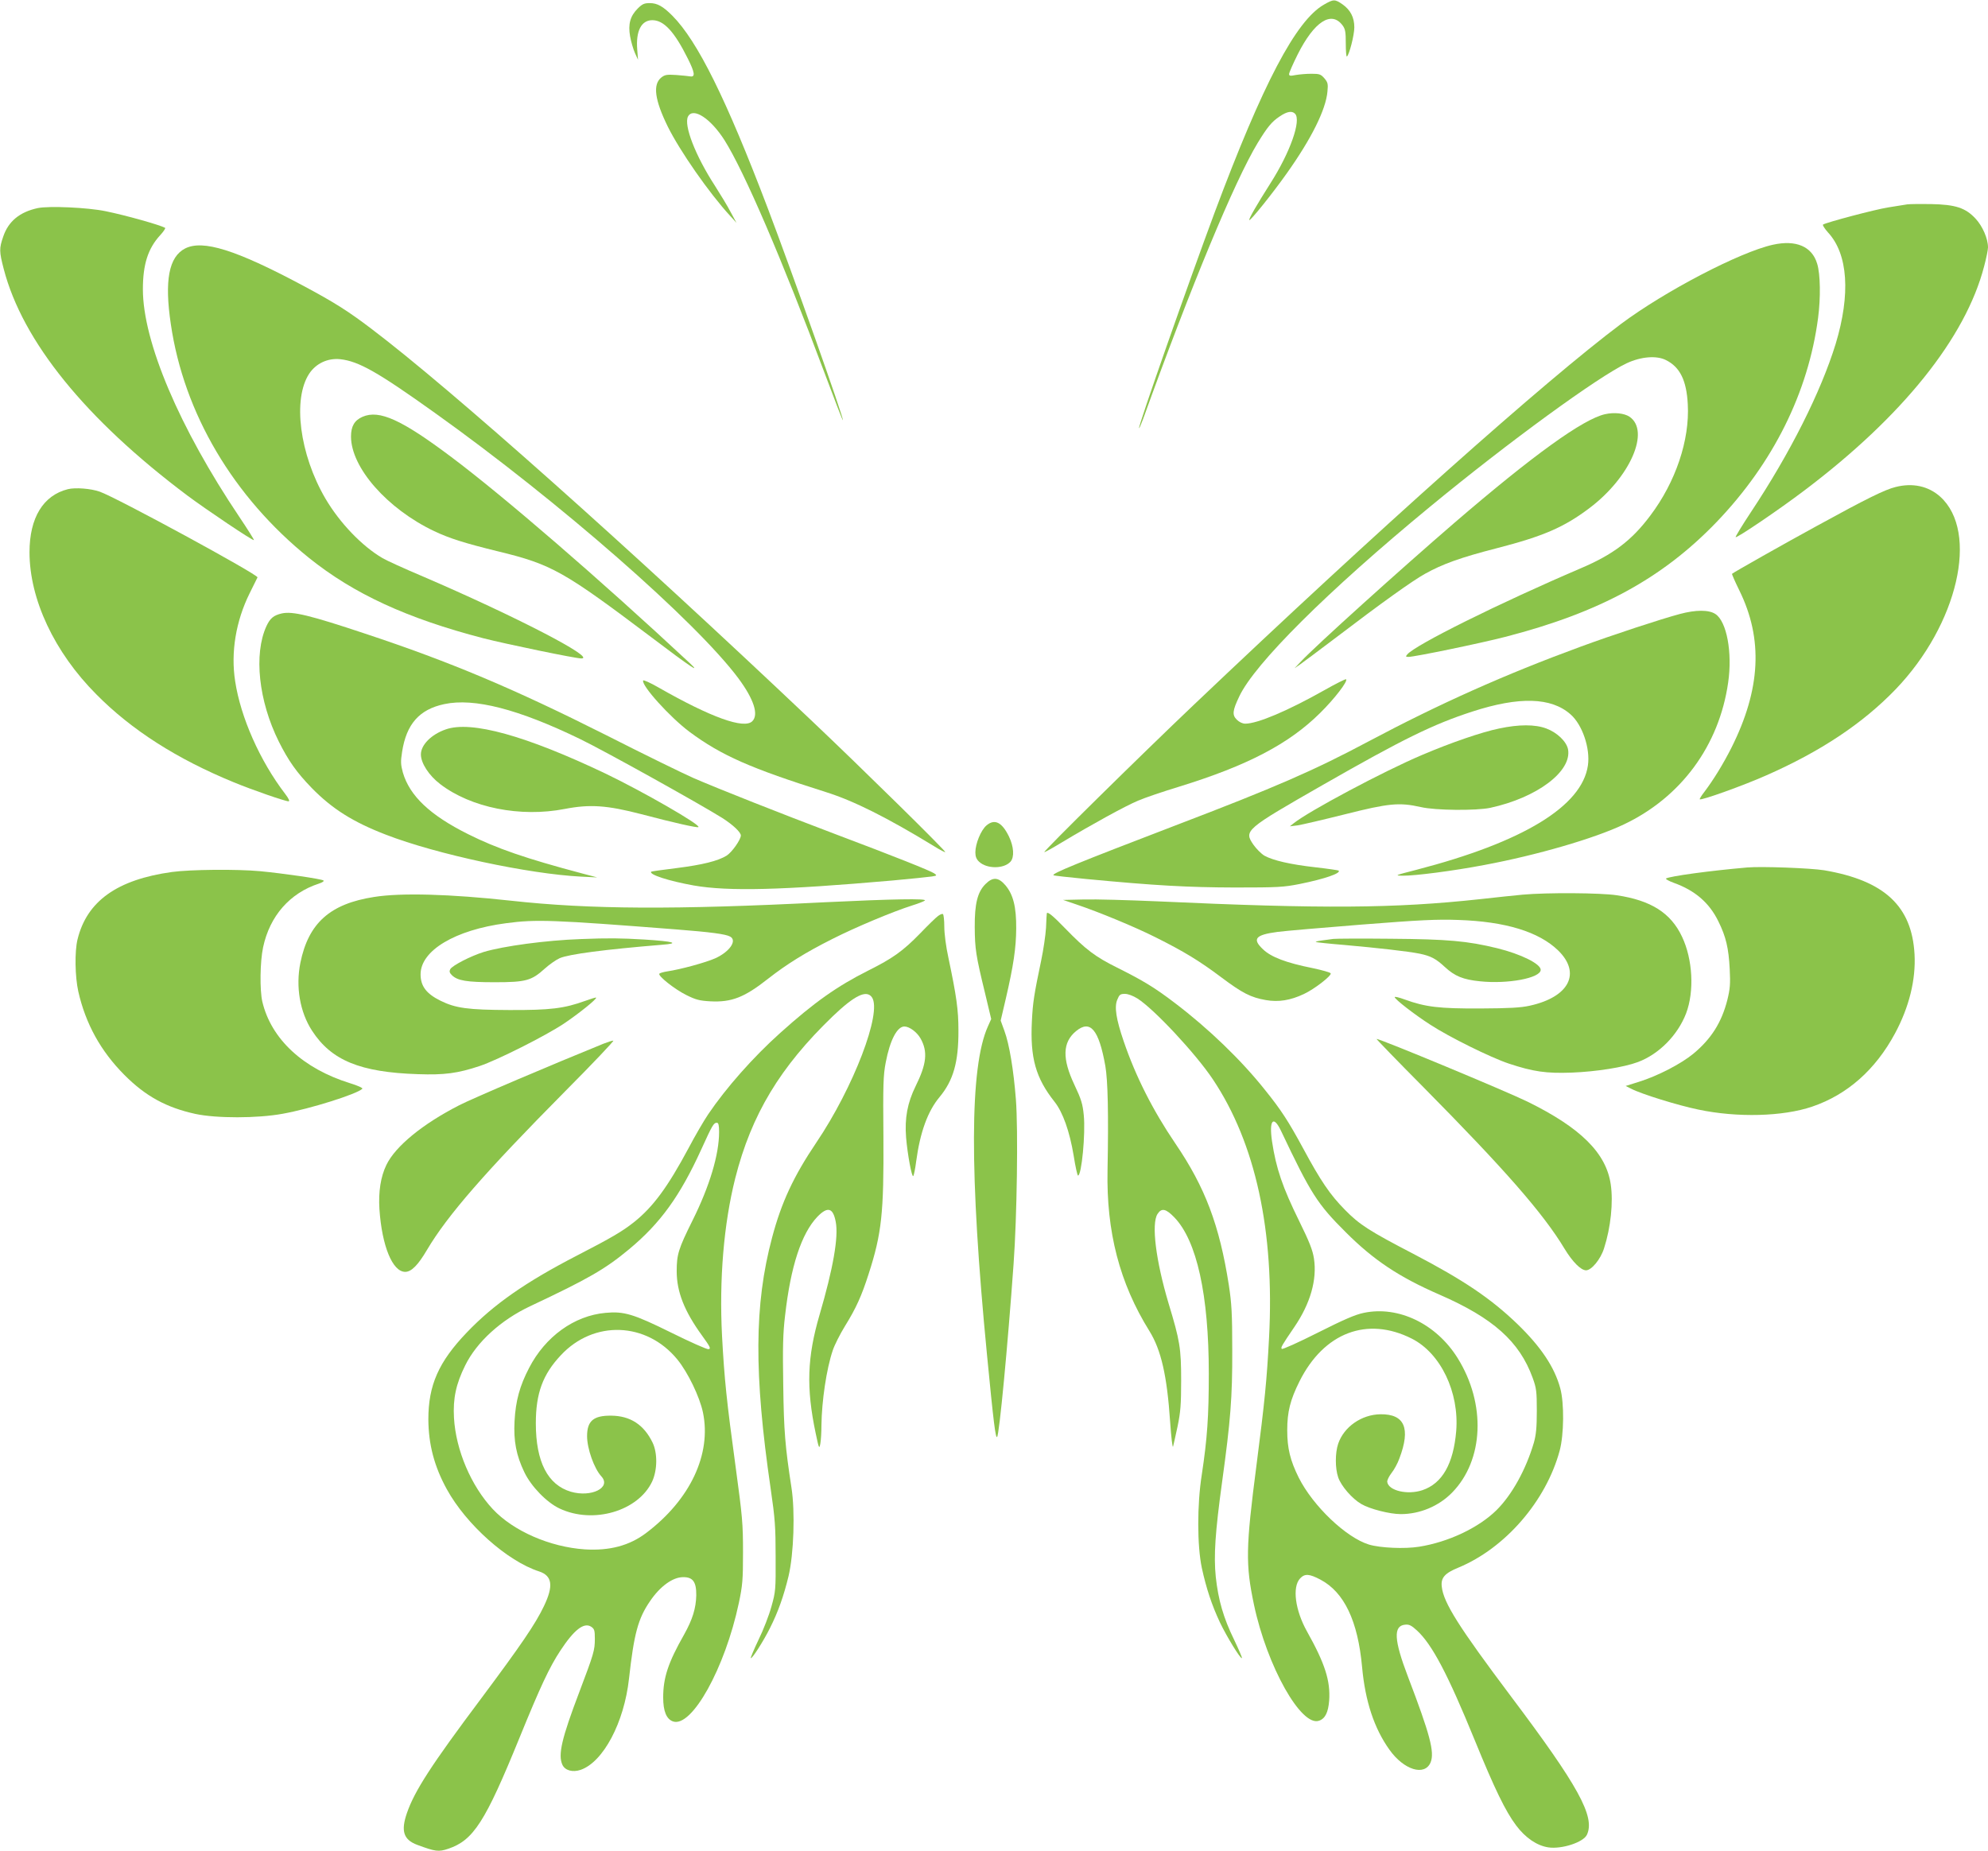 <?xml version="1.0" standalone="no"?>
<!DOCTYPE svg PUBLIC "-//W3C//DTD SVG 20010904//EN"
 "http://www.w3.org/TR/2001/REC-SVG-20010904/DTD/svg10.dtd">
<svg version="1.0" xmlns="http://www.w3.org/2000/svg"
 width="1280pt" height="1192pt" viewBox="0 0 1280 1192"
 preserveAspectRatio="xMidYMid meet">
<g transform="translate(0,1192) scale(0.1,-0.1)"
fill="#8bc34a" stroke="none">
<path d="M8524 11890 c-180 -103 -393 -508 -704 -1340 -162 -435 -494 -1379
-486 -1387 2 -2 13 25 26 59 306 849 589 1532 738 1778 63 103 90 136 141 170
47 32 79 38 99 18 42 -42 -31 -249 -158 -448 -89 -140 -142 -232 -136 -237 6
-7 148 169 242 302 157 221 251 409 261 526 5 49 2 59 -20 85 -23 26 -31 29
-84 29 -32 0 -77 -4 -100 -8 -35 -7 -43 -6 -43 6 0 9 25 66 56 128 106 210
216 282 288 186 18 -24 21 -43 21 -117 0 -48 3 -86 7 -84 15 10 48 138 48 188
0 64 -25 112 -76 148 -49 34 -58 34 -120 -2z"/>
<path d="M4106 11865 c-48 -48 -63 -100 -49 -179 6 -34 20 -82 31 -107 l20
-44 -5 65 c-10 120 26 190 97 190 74 0 142 -73 229 -248 44 -88 49 -119 16
-114 -11 2 -51 6 -90 9 -61 4 -74 2 -97 -16 -56 -45 -43 -144 42 -317 78 -157
265 -426 401 -574 l41 -45 -38 70 c-20 39 -66 114 -101 169 -126 194 -202 391
-173 446 33 61 146 -13 235 -153 128 -204 368 -761 646 -1504 62 -166 114
-301 116 -299 8 8 -320 934 -484 1366 -268 705 -452 1076 -614 1239 -61 61
-97 81 -146 81 -35 0 -48 -6 -77 -35z"/>
<path d="M12280 10604 c-14 -2 -70 -11 -125 -20 -86 -14 -392 -95 -417 -110
-5 -3 10 -26 32 -51 129 -139 146 -398 49 -718 -95 -308 -292 -701 -545 -1082
-57 -86 -101 -159 -99 -162 8 -7 281 178 443 301 631 476 1038 983 1157 1443
14 52 25 107 25 122 0 56 -35 137 -80 185 -65 70 -129 91 -290 94 -69 1 -136
0 -150 -2z"/>
<path d="M243 10580 c-116 -25 -189 -85 -222 -183 -27 -77 -26 -97 3 -209 121
-466 527 -967 1181 -1458 126 -94 424 -294 430 -288 2 2 -40 69 -93 148 -388
577 -622 1130 -622 1467 0 161 33 263 111 348 22 24 36 45 32 48 -35 19 -251
80 -383 107 -116 24 -365 35 -437 20z"/>
<path d="M11415 10344 c-213 -47 -697 -300 -978 -510 -490 -367 -1562 -1323
-2752 -2454 -341 -324 -967 -941 -961 -947 2 -2 55 27 117 65 192 115 403 231
486 266 44 19 162 59 264 90 441 136 709 276 910 476 92 91 179 204 166 216
-3 3 -67 -29 -141 -71 -236 -133 -430 -215 -508 -215 -18 0 -39 10 -55 26 -30
30 -28 57 16 149 99 211 567 677 1226 1220 508 419 1086 840 1269 926 92 43
193 51 253 20 90 -45 132 -131 140 -284 13 -231 -78 -501 -242 -718 -119 -159
-239 -250 -446 -338 -528 -226 -1067 -494 -1118 -555 -12 -14 -10 -16 8 -16
39 0 465 88 623 129 609 157 1012 377 1361 740 364 380 590 834 653 1314 17
129 15 282 -6 349 -33 111 -136 155 -285 122z"/>
<path d="M1192 10320 c-105 -54 -134 -206 -92 -488 84 -574 403 -1113 890
-1505 288 -231 630 -389 1122 -517 149 -38 593 -130 631 -130 101 0 -427 273
-1018 527 -121 51 -239 105 -262 119 -132 77 -276 227 -368 384 -166 284 -212
640 -104 804 44 66 119 101 199 93 119 -13 241 -82 609 -345 800 -571 1683
-1344 1956 -1711 99 -134 131 -233 89 -275 -52 -53 -266 24 -604 217 -52 30
-97 50 -99 45 -12 -32 173 -237 299 -331 205 -152 394 -235 879 -388 178 -56
392 -163 700 -351 35 -22 65 -37 67 -35 6 6 -536 539 -861 847 -1183 1121
-2323 2136 -2830 2520 -155 118 -244 174 -452 285 -424 226 -637 293 -751 235z"/>
<path d="M10335 9253 c-141 -31 -463 -263 -971 -700 -349 -301 -896 -794 -989
-894 l-40 -42 35 24 c19 13 128 95 242 181 274 209 483 359 563 403 113 63
229 105 463 165 299 77 433 135 597 259 262 198 392 497 256 588 -33 22 -98
29 -156 16z"/>
<path d="M2334 9236 c-52 -23 -74 -61 -74 -127 0 -200 233 -465 535 -609 99
-47 201 -79 414 -131 345 -84 420 -127 988 -555 248 -188 323 -238 242 -162
-575 536 -1193 1070 -1533 1325 -321 241 -464 306 -572 259z"/>
<path d="M12205 8784 c-69 -17 -187 -75 -504 -249 -211 -115 -540 -301 -549
-310 -2 -2 19 -50 47 -107 154 -313 138 -636 -51 -1013 -52 -103 -115 -206
-174 -284 -19 -24 -32 -46 -30 -48 9 -9 282 89 426 153 353 155 624 336 835
555 401 417 539 1014 287 1241 -76 68 -177 90 -287 62z"/>
<path d="M437 8770 c-159 -40 -247 -184 -247 -406 0 -303 160 -644 430 -915
227 -230 519 -416 884 -566 121 -50 332 -123 354 -123 9 0 1 18 -22 48 -163
213 -287 494 -322 726 -29 186 5 387 93 565 26 53 49 99 51 103 8 16 -907 514
-1016 552 -56 20 -157 28 -205 16z"/>
<path d="M10815 7966 c-120 -32 -431 -134 -640 -211 -485 -178 -908 -367
-1365 -610 -353 -188 -597 -294 -1241 -540 -634 -243 -798 -310 -786 -321 2
-3 96 -13 208 -24 451 -43 656 -54 959 -55 280 0 314 2 420 23 158 32 266 69
249 86 -2 2 -69 12 -148 21 -161 18 -274 44 -330 75 -20 12 -52 44 -71 71 -62
91 -53 98 448 385 514 294 709 390 962 472 302 98 508 92 632 -18 76 -66 128
-219 112 -329 -38 -263 -418 -494 -1104 -672 -140 -36 -143 -37 -88 -38 77 -1
326 31 525 69 338 63 709 171 898 261 369 175 614 508 672 914 28 193 -9 393
-82 441 -42 28 -126 28 -230 0z"/>
<path d="M1815 7970 c-53 -12 -76 -31 -100 -83 -82 -180 -50 -481 80 -742 62
-124 115 -199 212 -299 131 -134 265 -219 478 -301 325 -126 920 -253 1257
-270 l103 -5 -95 25 c-366 97 -553 162 -735 253 -247 123 -377 247 -421 397
-14 52 -15 70 -5 134 28 179 111 273 272 307 192 41 476 -32 874 -225 159 -77
766 -415 915 -508 69 -44 120 -92 120 -113 0 -27 -58 -109 -92 -130 -55 -34
-155 -59 -322 -80 -88 -11 -161 -21 -163 -23 -17 -18 112 -60 274 -89 223 -39
569 -30 1278 32 121 11 236 23 255 26 33 5 34 7 15 20 -22 16 -255 109 -640
254 -344 130 -756 293 -910 360 -66 29 -318 152 -560 275 -594 299 -1000 471
-1555 655 -354 118 -466 145 -535 130z"/>
<path d="M9653 7229 c-113 -23 -313 -92 -498 -171 -250 -106 -729 -362 -825
-439 l-25 -20 49 6 c27 4 164 36 304 71 285 72 351 78 490 47 94 -22 356 -24
447 -5 301 65 527 235 501 377 -10 50 -70 108 -140 134 -72 27 -176 27 -303 0z"/>
<path d="M2870 7223 c-93 -32 -160 -100 -160 -161 0 -56 51 -135 124 -191 198
-152 516 -216 803 -160 161 31 270 24 493 -34 212 -56 361 -89 367 -83 15 15
-360 230 -597 344 -514 245 -866 343 -1030 285z"/>
<path d="M6352 6605 c-36 -30 -72 -118 -72 -174 0 -27 7 -44 24 -60 50 -47
159 -47 202 0 26 29 22 97 -10 163 -45 92 -92 115 -144 71z"/>
<path d="M11250 6334 c-242 -21 -498 -56 -523 -71 -5 -3 17 -16 50 -28 137
-49 229 -129 287 -248 49 -99 66 -172 73 -307 5 -97 2 -128 -15 -198 -37 -146
-104 -252 -220 -348 -79 -65 -230 -143 -349 -180 l-86 -27 36 -18 c65 -34 301
-107 432 -134 251 -53 545 -45 733 19 226 77 407 237 533 471 91 169 135 346
126 510 -17 310 -194 475 -582 541 -87 14 -403 26 -495 18z"/>
<path d="M1108 6305 c-354 -49 -549 -188 -609 -435 -19 -78 -16 -239 5 -334
47 -208 144 -384 296 -537 137 -138 271 -211 458 -252 136 -29 398 -29 562 1
178 32 479 127 513 161 5 5 -31 21 -80 36 -302 94 -507 284 -564 525 -17 74
-15 257 5 350 43 202 172 349 359 410 22 7 35 16 30 20 -10 10 -261 46 -408
60 -150 14 -449 11 -567 -5z"/>
<path d="M6345 6227 c-51 -51 -70 -126 -69 -277 1 -140 7 -182 66 -424 l40
-168 -21 -47 c-118 -261 -120 -945 -6 -2116 42 -434 55 -539 65 -528 14 14 68
582 106 1113 22 304 30 868 15 1060 -15 191 -42 355 -74 442 l-24 66 33 141
c50 216 66 326 67 451 1 140 -19 220 -70 280 -45 52 -81 54 -128 7z"/>
<path d="M9805 6159 c-49 -5 -173 -17 -275 -29 -553 -60 -1012 -63 -2080 -14
-184 8 -396 14 -470 12 l-135 -3 85 -29 c146 -49 380 -146 511 -212 180 -90
281 -151 422 -257 136 -102 190 -130 288 -147 81 -14 157 -2 244 39 67 31 178
117 173 133 -2 6 -55 21 -117 34 -170 34 -267 71 -319 121 -71 67 -50 93 93
112 44 6 287 27 540 47 380 30 489 35 625 30 303 -10 518 -76 642 -196 150
-146 72 -300 -182 -356 -58 -13 -131 -17 -320 -18 -264 -1 -351 9 -486 58 -35
13 -64 20 -64 15 0 -13 127 -112 230 -178 121 -79 388 -211 505 -250 157 -52
241 -64 404 -58 157 6 336 34 427 68 136 51 256 173 310 313 54 142 43 349
-26 494 -72 153 -199 234 -420 267 -104 16 -449 18 -605 4z"/>
<path d="M2408 6144 c-283 -44 -422 -168 -474 -424 -31 -154 -3 -317 75 -437
124 -191 309 -268 682 -280 170 -6 255 5 399 53 113 38 421 193 540 272 98 66
215 160 208 168 -2 2 -34 -8 -70 -21 -136 -49 -223 -60 -488 -59 -268 1 -347
12 -444 60 -91 45 -128 94 -128 170 0 153 222 286 550 329 193 26 302 22 1097
-40 218 -17 318 -30 346 -46 47 -25 -3 -98 -96 -140 -61 -27 -221 -71 -308
-84 -26 -4 -49 -11 -52 -15 -9 -15 99 -100 173 -137 62 -31 86 -37 156 -41
136 -7 219 25 372 146 119 93 239 168 414 256 146 74 386 175 515 216 39 12
74 26 80 31 15 14 -205 10 -645 -11 -966 -49 -1511 -46 -2020 10 -392 43 -708
52 -882 24z"/>
<path d="M6039 6021 c-14 -10 -65 -60 -114 -111 -112 -115 -177 -161 -335
-240 -199 -100 -347 -204 -567 -402 -173 -155 -348 -353 -463 -523 -29 -43
-86 -141 -127 -219 -134 -250 -228 -378 -351 -476 -76 -60 -144 -100 -367
-215 -331 -171 -536 -314 -710 -496 -181 -189 -247 -339 -247 -559 1 -161 38
-303 119 -450 124 -226 389 -463 594 -529 85 -28 94 -93 31 -224 -55 -115
-145 -247 -406 -597 -320 -427 -427 -593 -476 -735 -40 -116 -22 -172 67 -205
116 -43 137 -46 199 -25 163 55 238 173 459 715 134 329 193 455 263 561 88
134 152 184 198 154 21 -14 24 -23 24 -78 0 -74 -7 -97 -99 -340 -115 -302
-139 -407 -110 -471 17 -37 66 -50 117 -33 146 50 281 305 312 588 32 288 58
386 135 498 64 95 146 155 213 155 63 1 86 -30 85 -117 -2 -84 -24 -155 -78
-252 -103 -181 -135 -278 -135 -406 0 -88 21 -139 63 -154 121 -42 335 343
424 762 24 114 27 149 27 328 0 184 -4 228 -47 545 -59 432 -73 569 -88 846
-19 366 11 723 85 1017 104 410 289 717 628 1043 140 134 217 172 252 122 67
-96 -119 -582 -359 -937 -145 -215 -224 -384 -284 -611 -115 -431 -117 -876
-9 -1616 28 -192 32 -246 32 -439 1 -211 0 -224 -27 -320 -15 -55 -52 -151
-83 -214 -30 -63 -52 -116 -50 -118 7 -8 81 108 123 192 53 105 89 207 120
335 34 143 43 416 19 570 -41 268 -49 362 -53 660 -4 244 -2 334 12 450 36
316 105 527 208 635 66 68 101 58 118 -33 19 -98 -17 -301 -104 -598 -80 -273
-87 -470 -25 -764 21 -100 23 -103 30 -65 4 22 7 75 7 118 2 155 32 361 73
482 11 33 46 103 78 155 72 116 108 196 153 337 84 260 98 392 95 878 -3 340
-1 402 15 484 27 142 73 231 120 231 32 0 81 -36 104 -77 48 -85 39 -165 -32
-308 -52 -106 -71 -204 -61 -330 9 -108 37 -259 46 -248 4 4 13 47 19 95 25
186 74 322 150 413 89 107 123 225 122 430 0 132 -12 218 -65 470 -15 68 -26
153 -26 197 0 42 -4 79 -9 82 -5 3 -19 -3 -32 -13z m-1409 -1390 c0 -146 -61
-349 -171 -570 -91 -183 -102 -219 -102 -327 0 -132 49 -257 163 -414 52 -72
59 -85 42 -88 -10 -2 -118 46 -239 106 -245 121 -305 139 -424 128 -202 -18
-388 -153 -492 -354 -61 -117 -87 -213 -94 -343 -7 -128 11 -221 63 -329 44
-92 144 -195 227 -234 216 -102 506 -17 596 174 34 74 35 183 3 250 -56 116
-144 173 -267 174 -114 1 -155 -34 -155 -132 0 -80 45 -208 92 -259 66 -72
-64 -137 -196 -99 -149 44 -226 192 -226 441 0 193 45 315 161 438 212 228
552 215 750 -27 68 -83 144 -241 165 -341 56 -269 -82 -562 -365 -776 -108
-82 -236 -116 -396 -106 -224 15 -460 118 -592 259 -140 150 -238 380 -250
588 -7 125 13 218 72 337 74 151 230 293 419 382 376 177 483 239 637 367 201
167 328 343 465 644 71 156 79 170 100 170 10 0 14 -16 14 -59z"/>
<path d="M6740 6038 c-1 -2 -3 -43 -5 -92 -3 -49 -17 -143 -31 -210 -46 -220
-54 -270 -60 -391 -12 -237 24 -366 146 -520 53 -67 97 -190 123 -347 11 -71
24 -128 28 -128 23 0 49 271 37 389 -7 72 -16 102 -60 195 -80 169 -77 274 10
346 92 76 147 11 189 -225 16 -94 21 -306 14 -670 -8 -398 78 -728 269 -1035
76 -122 114 -288 134 -585 7 -99 15 -171 19 -160 3 11 16 70 29 130 19 92 23
140 23 295 0 209 -8 256 -81 497 -82 275 -112 513 -71 576 26 40 54 34 108
-22 145 -150 222 -500 222 -1006 0 -274 -10 -419 -45 -650 -31 -196 -30 -458
0 -601 29 -133 64 -239 117 -352 44 -92 133 -237 141 -229 3 2 -20 55 -50 118
-69 141 -102 257 -118 404 -14 136 -4 287 41 615 54 392 66 542 65 845 0 237
-4 302 -22 420 -60 384 -152 629 -344 911 -146 215 -256 433 -333 659 -49 143
-61 222 -41 268 13 32 19 37 49 37 20 0 52 -12 81 -30 108 -69 374 -354 485
-520 275 -411 398 -977 362 -1663 -14 -269 -28 -413 -81 -822 -69 -532 -71
-638 -16 -899 84 -396 305 -790 420 -746 39 14 58 54 64 129 9 127 -27 239
-143 446 -76 136 -96 286 -44 341 30 32 59 30 131 -8 153 -81 241 -266 268
-563 20 -220 78 -395 176 -532 93 -131 227 -172 265 -82 27 66 -4 181 -146
553 -90 236 -95 327 -18 334 26 3 41 -5 77 -38 97 -90 197 -279 371 -705 129
-316 198 -458 267 -550 60 -80 134 -130 207 -141 87 -13 227 33 249 82 53 116
-55 313 -490 891 -334 445 -434 602 -445 706 -7 57 20 87 106 122 302 125 565
428 653 753 28 103 30 307 4 402 -37 137 -125 268 -277 415 -172 165 -344 281
-669 451 -283 147 -347 188 -440 283 -96 97 -157 187 -270 397 -95 175 -141
246 -244 374 -154 194 -365 397 -581 561 -130 99 -202 143 -372 228 -141 70
-202 116 -334 252 -79 82 -116 112 -119 97z m1508 -1400 c192 -405 234 -471
417 -653 179 -179 342 -288 604 -402 344 -150 514 -301 599 -535 24 -66 27
-86 27 -213 0 -108 -5 -155 -19 -205 -51 -173 -141 -336 -241 -435 -115 -113
-309 -205 -498 -235 -93 -15 -250 -8 -323 14 -147 45 -360 248 -452 431 -55
111 -74 189 -74 305 0 118 19 195 79 315 157 314 436 420 723 275 186 -94 306
-345 286 -595 -18 -212 -90 -338 -218 -381 -96 -32 -218 -3 -226 53 -2 10 11
36 27 57 17 21 40 63 51 94 74 195 34 287 -122 285 -122 -2 -235 -81 -272
-190 -20 -60 -20 -157 0 -216 19 -56 90 -138 149 -172 54 -32 183 -65 254 -65
123 0 245 51 331 139 204 209 219 571 35 866 -137 220 -381 338 -604 291 -55
-11 -130 -44 -297 -128 -123 -62 -227 -109 -231 -104 -8 8 -2 19 81 141 103
151 147 305 126 441 -8 53 -29 107 -94 239 -108 219 -150 342 -176 516 -20
137 9 170 58 67z"/>
<path d="M3740 5873 c-225 -8 -498 -45 -625 -83 -86 -27 -202 -87 -216 -111
-7 -14 -5 -23 10 -38 36 -36 96 -46 276 -46 201 0 237 10 323 88 30 27 73 57
96 67 60 26 292 56 655 86 123 9 82 22 -111 34 -153 9 -228 10 -408 3z"/>
<path d="M8585 5874 c-16 -2 -50 -7 -73 -10 -24 -3 -42 -7 -40 -10 3 -2 85
-11 184 -19 214 -19 409 -41 484 -56 72 -15 105 -32 163 -86 64 -59 117 -81
226 -92 180 -19 391 21 391 74 0 38 -126 101 -280 139 -193 47 -317 58 -685
61 -187 2 -353 1 -370 -1z"/>
<path d="M9166 4918 c523 -529 771 -812 908 -1040 51 -84 105 -138 138 -138
35 0 94 71 116 142 43 133 60 297 43 411 -29 202 -194 365 -536 533 -139 68
-947 404 -972 404 -3 0 133 -141 303 -312z"/>
<path d="M3885 5199 c-330 -134 -843 -352 -928 -396 -235 -120 -411 -264 -469
-384 -37 -76 -52 -173 -45 -285 16 -237 84 -404 166 -404 40 0 83 44 140 141
132 223 374 501 890 1022 179 180 318 327 310 326 -8 0 -36 -9 -64 -20z"/>
</g>
</svg>
